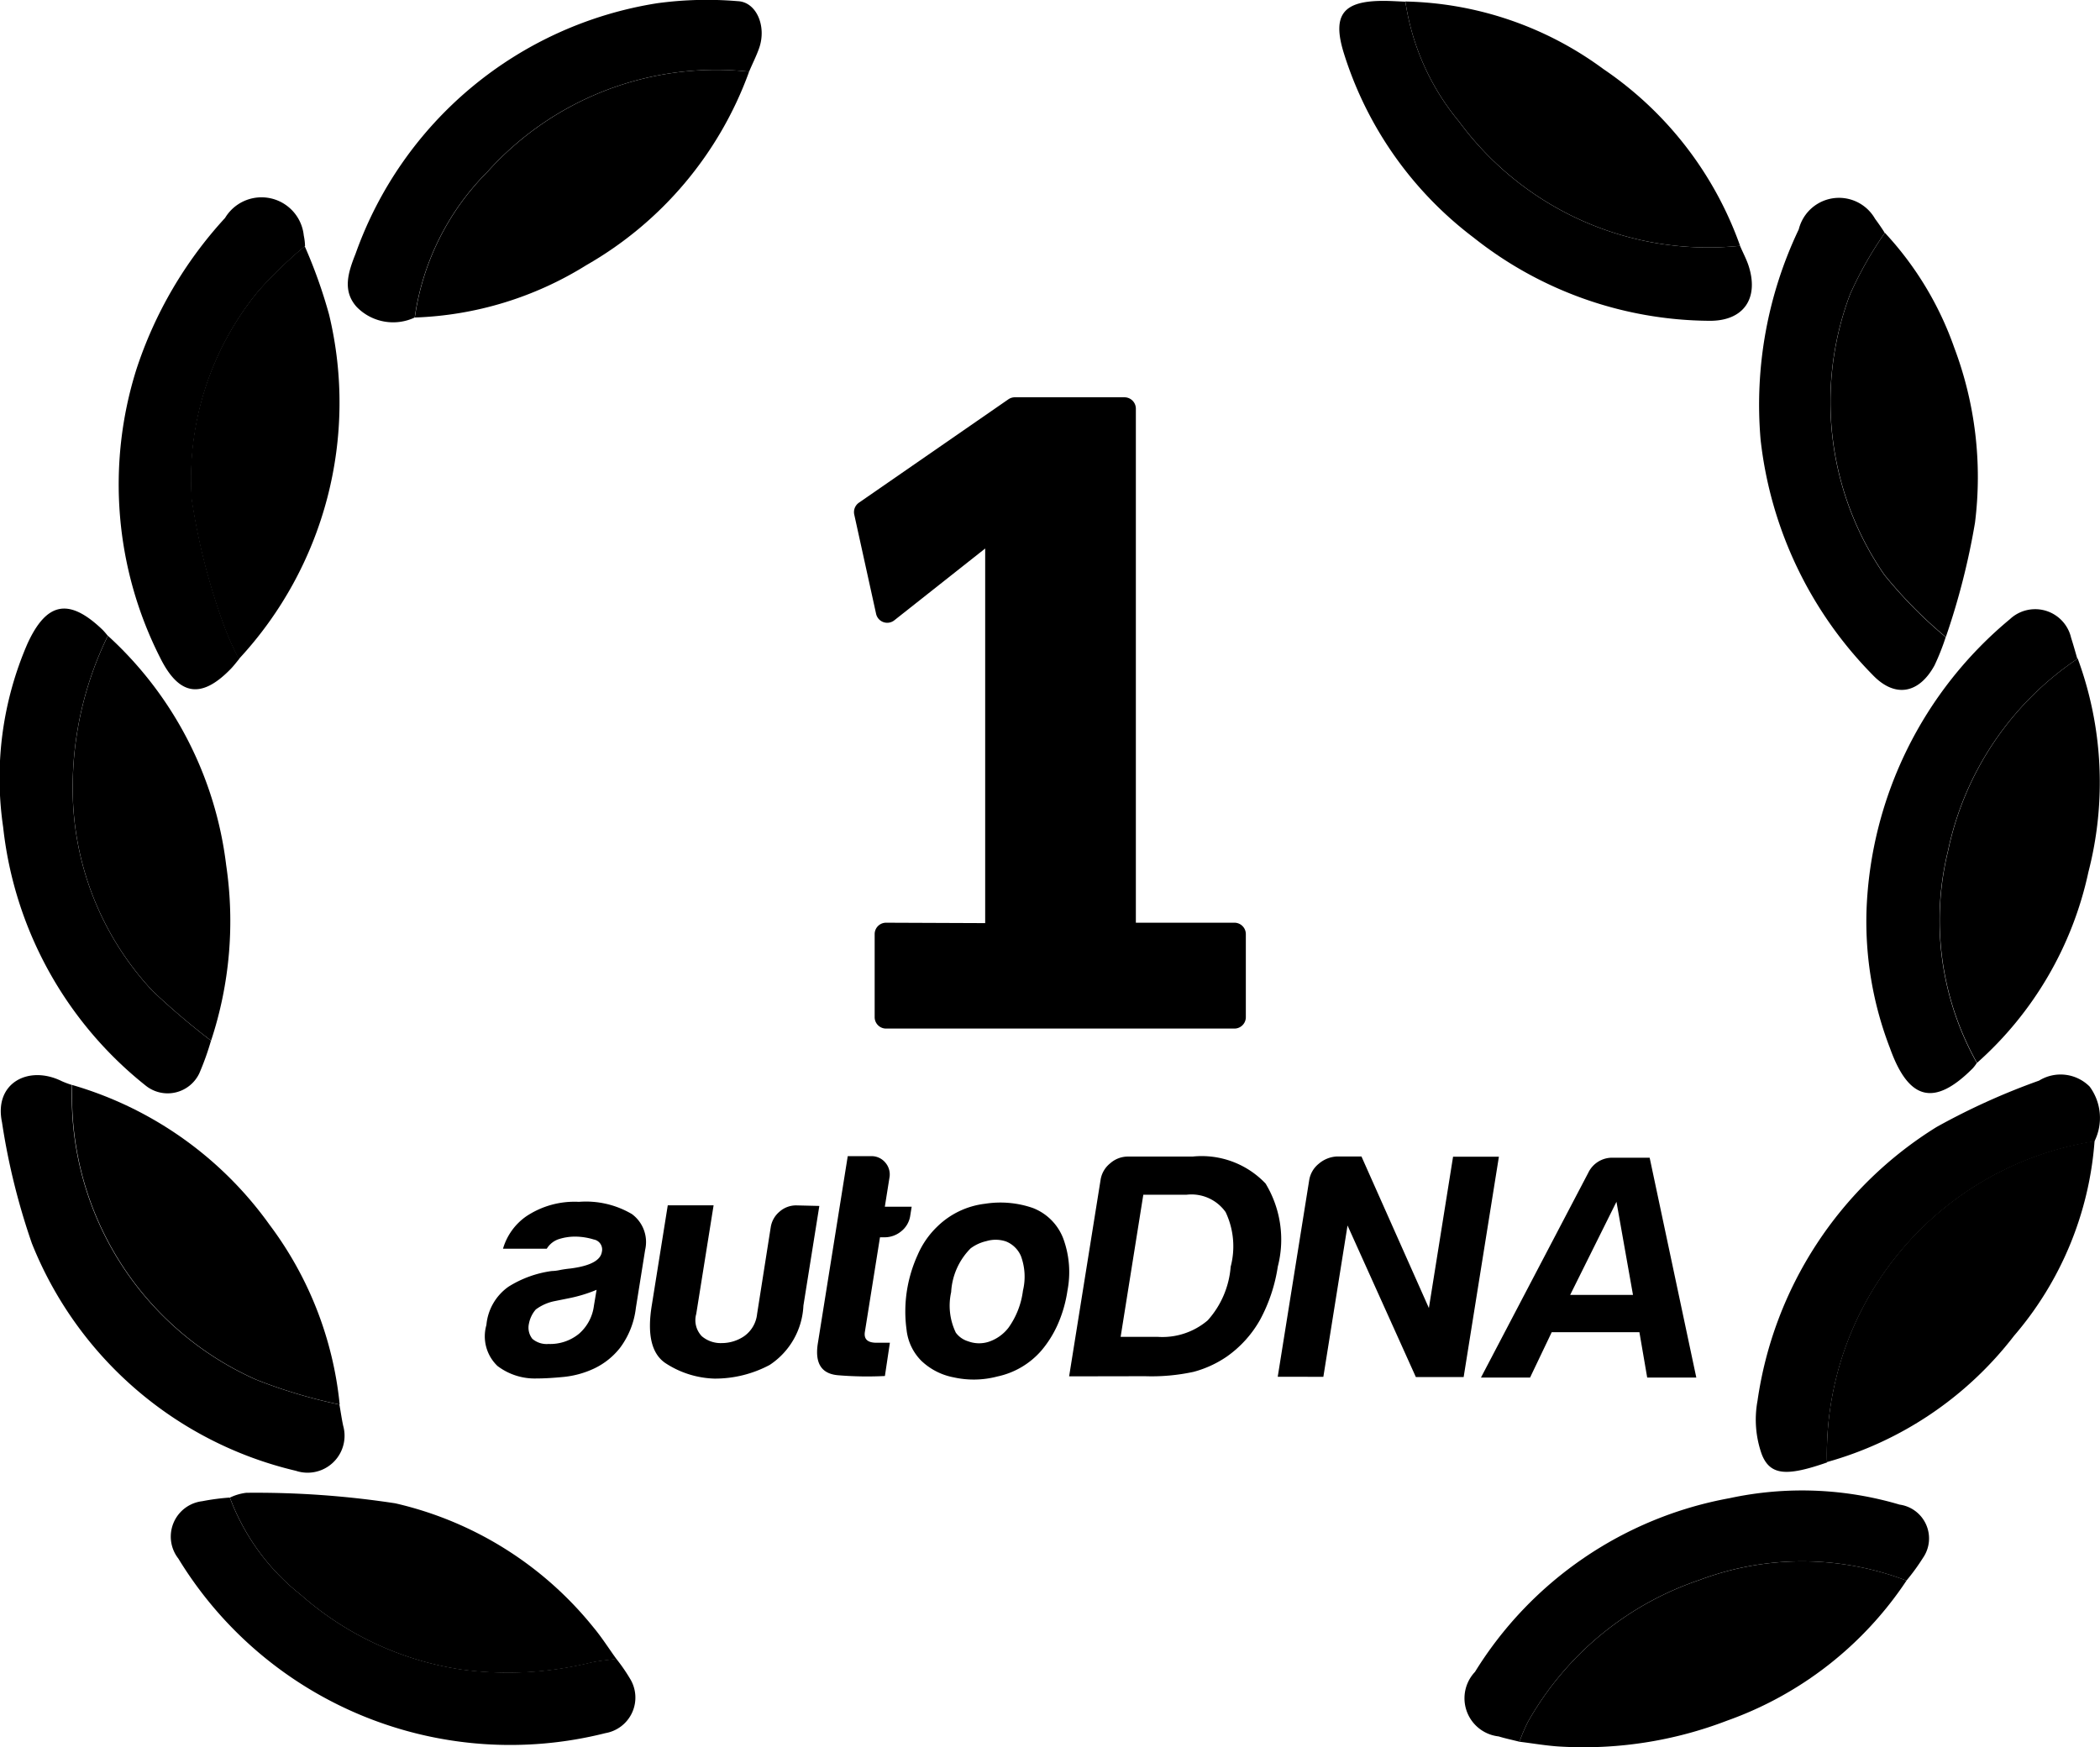 <svg xmlns="http://www.w3.org/2000/svg" xmlns:xlink="http://www.w3.org/1999/xlink" width="30.744" height="25.582" viewBox="0 0 30.744 25.582">
  <defs>
    <clipPath id="clip-path">
      <rect id="Rectangle_17573" data-name="Rectangle 17573" width="30.744" height="25.582"/>
    </clipPath>
  </defs>
  <g id="Group_36607" data-name="Group 36607" transform="translate(10616.275 1563.613)">
    <g id="Group_36606" data-name="Group 36606" transform="translate(-10616.275 -1563.613)">
      <g id="Group_33757" data-name="Group 33757" clip-path="url(#clip-path)">
        <path id="Path_65588" data-name="Path 65588" d="M265.03,266.809a5.271,5.271,0,0,1-2.626,2.05,5.858,5.858,0,0,1-2.44.38c-.2-.011-.4-.047-.6-.071a2.541,2.541,0,0,1,.125-.293A4.556,4.556,0,0,1,262,266.8a4.273,4.273,0,0,1,3.032.009" transform="translate(-237.119 -243.666)"/>
        <path id="Path_65589" data-name="Path 65589" d="M75.684,12.041A5.367,5.367,0,0,1,73.3,14.875a5.068,5.068,0,0,1-2.51.766,3.769,3.769,0,0,1,1.066-2.135,4.5,4.5,0,0,1,3.829-1.465" transform="translate(-64.717 -10.992)" fill="#000"/>
        <path id="Path_65590" data-name="Path 65590" d="M34.267,42.049a7.3,7.3,0,0,1,.356,1A5.517,5.517,0,0,1,33.3,48.093a4.3,4.3,0,0,1-.241-.554,9.49,9.49,0,0,1-.449-1.779,4.329,4.329,0,0,1,.978-3.06,6.5,6.5,0,0,1,.674-.651" transform="translate(-29.805 -38.442)" fill="#000"/>
        <path id="Path_65591" data-name="Path 65591" d="M315.748,194.85a4.927,4.927,0,0,1-1.179,2.847,5.231,5.231,0,0,1-2.738,1.848,4.637,4.637,0,0,1,3.917-4.7" transform="translate(-285.084 -178.138)"/>
        <path id="Path_65592" data-name="Path 65592" d="M12.285,185.208a5.4,5.4,0,0,1,2.891,2.046,5.25,5.25,0,0,1,1.028,2.634,7.509,7.509,0,0,1-1.215-.362,4.537,4.537,0,0,1-2.7-4.317" transform="translate(-11.231 -169.323)" fill="#000"/>
        <path id="Path_65593" data-name="Path 65593" d="M239.888.26a5.056,5.056,0,0,1,2.9.99,5.242,5.242,0,0,1,2,2.587,4.526,4.526,0,0,1-4.114-1.819A3.559,3.559,0,0,1,239.888.26" transform="translate(-219.313 -0.238)"/>
        <path id="Path_65594" data-name="Path 65594" d="M333.175,112.395a5.247,5.247,0,0,1,.157,3.129,5.191,5.191,0,0,1-1.63,2.793,4.264,4.264,0,0,1-.423-3.107,4.5,4.5,0,0,1,1.9-2.814" transform="translate(-302.758 -102.755)"/>
        <path id="Path_65595" data-name="Path 65595" d="M12.906,108.521a5.423,5.423,0,0,1,1.732,3.357,5.583,5.583,0,0,1-.221,2.572,10.65,10.65,0,0,1-.858-.73,4.34,4.34,0,0,1-1.167-2.985,5.049,5.049,0,0,1,.515-2.214" transform="translate(-11.327 -99.213)" fill="#000"/>
        <path id="Path_65596" data-name="Path 65596" d="M39.229,254.891a.758.758,0,0,1,.24-.071,13.484,13.484,0,0,1,2.182.154,5.224,5.224,0,0,1,2.9,1.815c.122.146.225.309.337.464-.126.018-.253.027-.376.055a5.068,5.068,0,0,1-1.9.1,4.576,4.576,0,0,1-2.341-1.091,3.266,3.266,0,0,1-1.04-1.423" transform="translate(-35.864 -232.963)" fill="#000"/>
        <path id="Path_65597" data-name="Path 65597" d="M313.258,39.741a4.8,4.8,0,0,1,1.014,1.678,5.37,5.37,0,0,1,.305,2.566,10.442,10.442,0,0,1-.427,1.674,6.537,6.537,0,0,1-.9-.913,4.458,4.458,0,0,1-.5-4.108,5.458,5.458,0,0,1,.51-.9" transform="translate(-285.663 -36.332)" fill="#000"/>
        <path id="Path_65598" data-name="Path 65598" d="M302.017,34.258a5.462,5.462,0,0,0-.51.9,4.458,4.458,0,0,0,.5,4.108,6.546,6.546,0,0,0,.9.913,3.476,3.476,0,0,1-.164.414c-.228.416-.58.48-.906.138a5.82,5.82,0,0,1-1.64-3.445,5.969,5.969,0,0,1,.559-3.078.607.607,0,0,1,1.116-.156c.05.068.1.139.143.209" transform="translate(-274.422 -30.85)" fill="#000"/>
        <path id="Path_65599" data-name="Path 65599" d="M321.656,104.7a4.5,4.5,0,0,0-1.9,2.814,4.265,4.265,0,0,0,.423,3.107.72.72,0,0,1-.058.076c-.566.57-.941.471-1.214-.294a5.144,5.144,0,0,1-.343-2.022,5.812,5.812,0,0,1,2.1-4.259.54.54,0,0,1,.895.273c.032.1.06.2.089.3" transform="translate(-291.238 -95.057)" fill="#000"/>
        <path id="Path_65600" data-name="Path 65600" d="M1.579,104.291a5.049,5.049,0,0,0-.515,2.214,4.34,4.34,0,0,0,1.167,2.985,10.652,10.652,0,0,0,.858.73,3.993,3.993,0,0,1-.171.478.513.513,0,0,1-.779.185,5.609,5.609,0,0,1-2.093-3.79A4.945,4.945,0,0,1,.4,104.412c.279-.613.606-.679,1.093-.216.031.029.057.063.085.095" transform="translate(0 -94.983)"/>
        <path id="Path_65601" data-name="Path 65601" d="M1.177,183.671a4.537,4.537,0,0,0,2.7,4.317,7.506,7.506,0,0,0,1.215.362c.018.1.033.207.055.31a.541.541,0,0,1-.692.66A5.525,5.525,0,0,1,.59,185.991a9.922,9.922,0,0,1-.438-1.775c-.12-.576.392-.842.877-.6a1.384,1.384,0,0,0,.148.055" transform="translate(-0.123 -167.785)"/>
        <path id="Path_65602" data-name="Path 65602" d="M30.036,255.654a3.266,3.266,0,0,0,1.04,1.423,4.575,4.575,0,0,0,2.341,1.091,5.071,5.071,0,0,0,1.9-.1c.123-.028.251-.037.376-.055a2.582,2.582,0,0,1,.2.289.528.528,0,0,1-.359.8,5.69,5.69,0,0,1-6.252-2.556.522.522,0,0,1,.351-.84,3.3,3.3,0,0,1,.4-.053" transform="translate(-26.671 -233.726)"/>
        <path id="Path_65603" data-name="Path 65603" d="M22.987,34.448a6.5,6.5,0,0,0-.674.651,4.329,4.329,0,0,0-.978,3.06,9.49,9.49,0,0,0,.449,1.779,4.3,4.3,0,0,0,.241.554c-.041.049-.079.1-.124.146-.431.443-.757.39-1.033-.169a5.607,5.607,0,0,1-.348-4.213,6.055,6.055,0,0,1,1.3-2.223.622.622,0,0,1,1.152.256.881.881,0,0,1,.019.158" transform="translate(-18.525 -30.842)"/>
        <path id="Path_65604" data-name="Path 65604" d="M304.657,184.384a4.637,4.637,0,0,0-3.917,4.7c-.576.2-.832.2-.956-.123a1.516,1.516,0,0,1-.061-.78,5.658,5.658,0,0,1,2.622-4.009,9.982,9.982,0,0,1,1.5-.679.6.6,0,0,1,.741.088.772.772,0,0,1,.067.807" transform="translate(-273.993 -167.671)" fill="#000"/>
        <path id="Path_65605" data-name="Path 65605" d="M229.53.135a3.559,3.559,0,0,0,.785,1.758,4.525,4.525,0,0,0,4.114,1.819c.042.1.092.191.125.291.156.48-.073.813-.577.807a5.608,5.608,0,0,1-3.448-1.218,5.4,5.4,0,0,1-1.9-2.7c-.177-.569-.006-.768.586-.766.107,0,.213.008.32.012" transform="translate(-208.955 -0.113)" fill="#000"/>
        <path id="Path_65606" data-name="Path 65606" d="M65.243,1.049a4.5,4.5,0,0,0-3.829,1.465,3.769,3.769,0,0,0-1.066,2.135.744.744,0,0,1-.851-.157c-.211-.237-.122-.506-.014-.778A5.613,5.613,0,0,1,63.894.048,5.358,5.358,0,0,1,65.076.017c.274.01.426.365.316.684-.041.119-.1.232-.148.348" transform="translate(-54.277 0)"/>
        <path id="Path_65607" data-name="Path 65607" d="M256.513,255.765a4.273,4.273,0,0,0-3.032-.009,4.556,4.556,0,0,0-2.509,2.075,2.526,2.526,0,0,0-.125.293c-.1-.026-.205-.047-.305-.078a.562.562,0,0,1-.346-.945,5.547,5.547,0,0,1,3.726-2.543,5.03,5.03,0,0,1,2.49.094.5.5,0,0,1,.343.779,3.11,3.11,0,0,1-.243.334" transform="translate(-228.602 -232.622)" fill="#000"/>
      </g>
    </g>
    <g id="AutoDNA_logo" transform="translate(-10609.172 -1546.685)">
      <path id="Path_8" data-name="Path 8" d="M1.6,21.525a1.363,1.363,0,0,1-.446.125c-.153.015-.286.023-.4.023a.9.9,0,0,1-.574-.183.6.6,0,0,1-.162-.6.769.769,0,0,1,.324-.561A1.594,1.594,0,0,1,.974,20.1a.627.627,0,0,0,.117-.014q.069-.014.157-.023.43-.055.46-.242a.149.149,0,0,0-.119-.183.944.944,0,0,0-.266-.042.776.776,0,0,0-.245.037.325.325,0,0,0-.176.14H.261A.877.877,0,0,1,.6,19.3a1.271,1.271,0,0,1,.772-.213,1.324,1.324,0,0,1,.776.179.508.508,0,0,1,.194.524l-.136.851a1.209,1.209,0,0,1-.232.584A1.06,1.06,0,0,1,1.6,21.525Zm.031-1.15a2.108,2.108,0,0,1-.393.121l-.228.046a.684.684,0,0,0-.269.121.437.437,0,0,0-.1.206.264.264,0,0,0,.05.224.324.324,0,0,0,.237.075.666.666,0,0,0,.445-.149.651.651,0,0,0,.219-.411Z" transform="translate(0 -18.418)" fill="#000"/>
      <path id="Path_9" data-name="Path 9" d="M66.888,20.653l-.233,1.459a1.1,1.1,0,0,1-.494.869,1.7,1.7,0,0,1-.809.2,1.379,1.379,0,0,1-.716-.226q-.307-.206-.2-.852l.233-1.459h.671l-.254,1.59a.338.338,0,0,0,.082.327.426.426,0,0,0,.29.1.584.584,0,0,0,.328-.1.455.455,0,0,0,.191-.327l.2-1.272a.37.37,0,0,1,.127-.224.365.365,0,0,1,.25-.093Z" transform="translate(-61.996 -19.924)" fill="#000"/>
      <path id="Path_10" data-name="Path 10" d="M130.953,4.515a5.128,5.128,0,0,1-.683-.011q-.365-.029-.3-.459l.439-2.749h.345a.261.261,0,0,1,.205.094.265.265,0,0,1,.06.225l-.067.421h.393l-.021.131a.357.357,0,0,1-.132.229.379.379,0,0,1-.244.088h-.067l-.221,1.384c-.017.106.038.159.166.16h.2Z" transform="translate(-125.101 -1.296)" fill="#000"/>
      <path id="Path_11" data-name="Path 11" d="M164.646,21.684a.758.758,0,0,1-.215-.454,1.976,1.976,0,0,1,.009-.594,2.022,2.022,0,0,1,.153-.5,1.272,1.272,0,0,1,.292-.42,1.2,1.2,0,0,1,.695-.33,1.449,1.449,0,0,1,.7.062.775.775,0,0,1,.459.487,1.423,1.423,0,0,1,.048.72,1.909,1.909,0,0,1-.15.514,1.587,1.587,0,0,1-.23.364,1.175,1.175,0,0,1-.646.382,1.351,1.351,0,0,1-.639.013A.937.937,0,0,1,164.646,21.684Zm.723-1.645a.983.983,0,0,0-.285.64.912.912,0,0,0,.068.594.347.347,0,0,0,.181.127.458.458,0,0,0,.291.01.606.606,0,0,0,.3-.21,1.186,1.186,0,0,0,.211-.542.871.871,0,0,0-.029-.505.4.4,0,0,0-.219-.215.473.473,0,0,0-.287-.005A.612.612,0,0,0,165.369,20.039Z" transform="translate(-158.262 -18.689)" fill="#000"/>
      <path id="Path_12" data-name="Path 12" d="M228.532,4.737l.461-2.88a.384.384,0,0,1,.139-.238.392.392,0,0,1,.26-.1l.948,0a1.289,1.289,0,0,1,1.068.395,1.583,1.583,0,0,1,.179,1.216,2.387,2.387,0,0,1-.258.776,1.644,1.644,0,0,1-.489.542,1.582,1.582,0,0,1-.486.223,2.893,2.893,0,0,1-.71.064Zm.754-.578h.546a1.022,1.022,0,0,0,.729-.242,1.326,1.326,0,0,0,.336-.785,1.17,1.17,0,0,0-.074-.8.613.613,0,0,0-.573-.254h-.632Z" transform="translate(-219.983 -1.513)" fill="#000"/>
      <path id="Path_13" data-name="Path 13" d="M310.165,4.663l.461-2.88a.385.385,0,0,1,.139-.238.44.44,0,0,1,.262-.107h.364l.987,2.219.354-2.216h.671l-.516,3.226h-.7l-1-2.219-.354,2.216Z" transform="translate(-298.562 -1.433)" fill="#000"/>
      <path id="Path_14" data-name="Path 14" d="M391.685,1.909h.536l.683,3.219-.719,0-.114-.664-1.284,0-.317.664-.719,0,1.572-3A.387.387,0,0,1,391.685,1.909Zm.05.645-.678,1.364.92,0Z" transform="translate(-375.173 -1.886)" fill="#000"/>
    </g>
    <path id="Path_69092" data-name="Path 69092" d="M231.943,114.851a.167.167,0,0,0-.167.167v1.216a.167.167,0,0,0,.167.167h5.1a.167.167,0,0,0,.167-.167v-1.216a.167.167,0,0,0-.167-.167H235.6v-7.526a.167.167,0,0,0-.167-.167h-1.6a.167.167,0,0,0-.1.03l-2.187,1.513a.168.168,0,0,0-.069.173l.319,1.45a.167.167,0,0,0,.267.1l1.331-1.052v5.485Z" transform="translate(-10835.246 -1664.954)" fill="#000"/>
  </g>
</svg>
